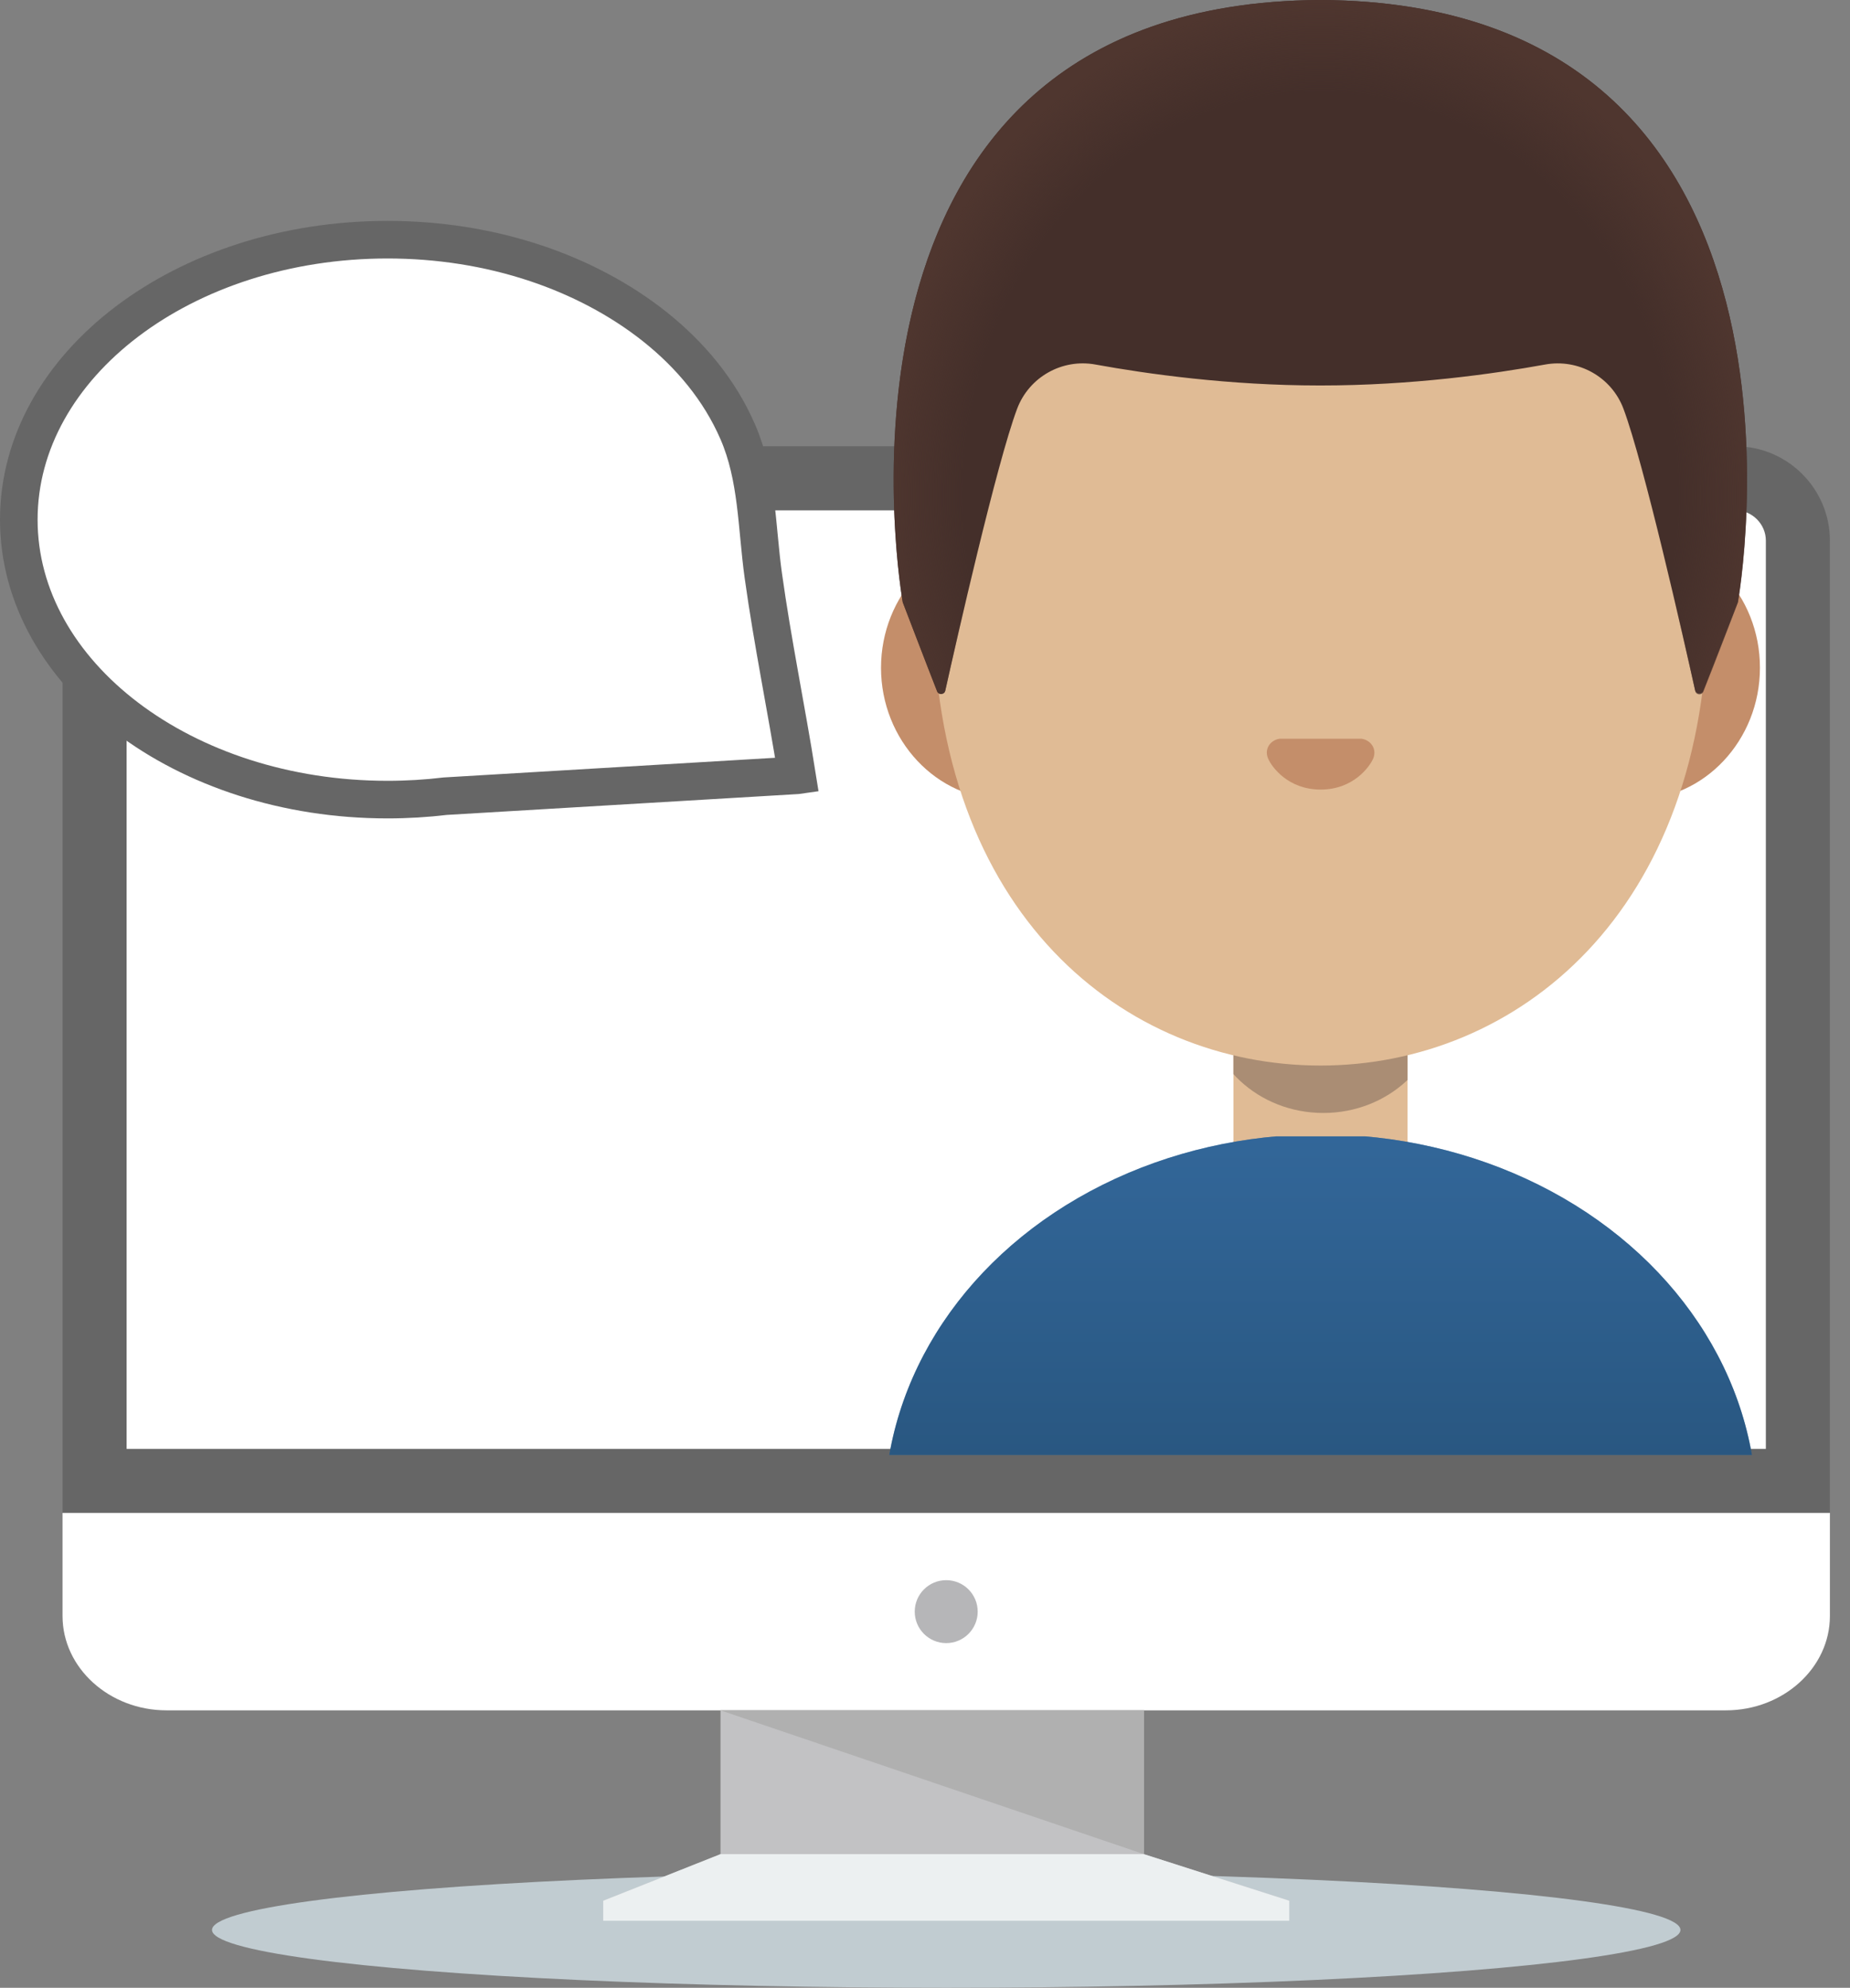 <svg viewBox="0 0 923.17 992.12" xmlns:xlink="http://www.w3.org/1999/xlink" xmlns="http://www.w3.org/2000/svg">
  <rect x="0" y="0" width="923.17" height="992.12" fill="#808080" stroke="none"/>
  <defs>
    <style>
      .cls-1 {
        fill: none;
      }

      .cls-2 {
        fill: #c1ccd1;
        mix-blend-mode: multiply;
      }

      .cls-3 {
        fill: #e0bb95;
      }

      .cls-4 {
        fill: url(#Degradado_sin_nombre_994);
        mix-blend-mode: overlay;
      }

      .cls-5 {
        fill: #b6b6b8;
      }

      .cls-6 {
        fill: #442f2a;
      }

      .cls-7 {
        isolation: isolate;
      }

      .cls-8 {
        clip-path: url(#clippath-1);
      }

      .cls-9 {
        fill: #b0b0b0;
      }

      .cls-10, .cls-11 {
        fill: #fff;
      }

      .cls-11 {
        stroke: #666;
        stroke-miterlimit: 10;
        stroke-width: 18.76px;
      }

      .cls-12 {
        fill: #666;
      }

      .cls-13 {
        fill: #aa8d74;
      }

      .cls-14 {
        fill: #c2c2c4;
      }

      .cls-15 {
        fill: #c48e6a;
      }

      .cls-16 {
        fill: url(#Degradado_sin_nombre_5);
        mix-blend-mode: difference;
        opacity: .55;
      }

      .cls-17 {
        fill: #326799;
      }

      .cls-18 {
        fill: #ecf0f1;
      }

      .cls-19 {
        clip-path: url(#clippath);
      }
    </style>
    <clipPath id="clippath">
      <path d="M615.48,521.23h86.9v57.61c-5.57,3.81-21.12,13.38-43.19,13.45-22.38.07-38.15-9.65-43.7-13.45v-57.61Z" class="cls-3"></path>
    </clipPath>
    <radialGradient gradientUnits="userSpaceOnUse" gradientTransform="translate(381.82 -6490.69) scale(6.25 7.05)" r="35.14" fy="955.72" fx="44.33" cy="955.72" cx="44.33" data-name="Degradado sin nombre 994" id="Degradado_sin_nombre_994">
      <stop stop-opacity="0" stop-color="#4f362f" offset=".81"></stop>
      <stop stop-color="#4f362f" offset="1"></stop>
    </radialGradient>
    <clipPath id="clippath-1">
      <rect height="159" width="533.31" y="567.17" x="389.85" class="cls-1"></rect>
    </clipPath>
    <linearGradient gradientUnits="userSpaceOnUse" y2="942" x2="659" y1="566.19" x1="659" data-name="Degradado sin nombre 5" id="Degradado_sin_nombre_5">
      <stop stop-color="#326799" offset="0"></stop>
      <stop stop-color="#092432" offset="1"></stop>
    </linearGradient>
  </defs>
  <g class="cls-7">
    <g data-name="Capa 2" id="Capa_2">
      <g data-name="Capa 1" id="Capa_1-2">
        <g>
          <ellipse ry="28.88" rx="366.38" cy="963.24" cx="472.18" class="cls-2"></ellipse>
          <path d="M78.28,222.75h787.8c25.88,0,47.06,21.17,47.06,47.06v485.29H31.22v-485.29c0-25.88,21.18-47.06,47.06-47.06Z" class="cls-12"></path>
          <g>
            <path d="M63.17,723.15h818.01v-453.34c0-8.24-6.86-15.1-15.1-15.1H78.28c-8.24,0-15.1,6.86-15.1,15.1v453.34h0Z" class="cls-10"></path>
            <path d="M913.14,755.11v51.47c0,25.88-23.34,47.06-51.88,47.06H83.09c-28.54,0-51.88-21.17-51.88-47.06v-51.47h881.92Z" class="cls-10"></path>
          </g>
          <path d="M570.8,925.42l72.55,23.24h-342.34l58.53-23.24v-71.78h211.26v71.78Z" class="cls-14"></path>
          <path d="M570.8,925.42l-211.26-71.78h211.26v71.78Z" class="cls-9"></path>
          <path d="M359.55,925.42h211.26l72.55,23.24v10.02h-342.35v-10.02l58.53-23.24h.01Z" class="cls-18"></path>
          <circle r="15.71" cy="804.38" cx="472.17" class="cls-5"></circle>
        </g>
        <g>
          <g>
            <path d="M615.48,521.23h86.9v57.61c-5.57,3.81-21.12,13.38-43.19,13.45-22.38.07-38.15-9.65-43.7-13.45v-57.61Z" class="cls-3"></path>
            <g class="cls-19">
              <ellipse ry="54.61" rx="58.7" cy="500.88" cx="660.36" class="cls-13"></ellipse>
            </g>
          </g>
          <g>
            <path d="M816.53,267.52h-315.14c-33.96,0-61.75,29.63-61.75,65.78s27.79,65.78,61.75,65.78h315.09c33.96,0,61.75-29.63,61.75-65.78.06-36.15-27.73-65.78-61.69-65.78Z" class="cls-15"></path>
            <path d="M658.96,40.59c-100.32,0-193.26,107.3-193.26,261.7s95.77,229.53,193.26,229.53,193.26-75.93,193.26-229.53S759.28,40.59,658.96,40.59h0Z" class="cls-3"></path>
            <path d="M681.21,369.17c-.63-.23-1.21-.4-1.84-.46h-40.76c-.63.06-1.27.23-1.84.46-3.69,1.5-5.71,5.3-3.98,9.4s9.86,15.51,26.23,15.51,24.5-11.47,26.23-15.51c1.67-4.09-.35-7.9-4.04-9.4h0Z" class="cls-15"></path>
            <g>
              <path d="M658.96,0h-.23c-261.93,1.38-208.25,300.61-208.25,300.61,0,0,11.76,30.85,17.12,44.45.75,1.96,3.63,1.73,4.09-.29,5.59-25.02,25.71-113.75,35.86-140.74,5.98-15.87,22.47-25.17,39.15-22.08,25.66,4.67,66.59,10.44,111.68,10.44h.92c45.09,0,86.02-5.77,111.68-10.44,16.72-3.06,33.21,6.23,39.15,22.08,10.09,26.87,30.1,115.08,35.75,140.45.46,2.08,3.34,2.25,4.09.29l17.18-44.22c.12.06,53.79-299.17-208.19-300.56h0Z" class="cls-6"></path>
              <path d="M867.27,300.61S920.94,1.38,658.96,0h-.23c-4.09,0-8.07.12-11.99.29-7.78.35-15.34.92-22.6,1.79h-.23c-.52.06-.98.17-1.5.23-220.47,27.73-171.93,298.31-171.93,298.31l17.18,44.28c.75,1.96,3.57,1.79,4.04-.29,5.65-25.31,25.71-113.64,35.86-140.51,5.98-15.87,22.47-25.17,39.15-22.08,25.66,4.67,66.59,10.44,111.68,10.44h.92c45.09,0,86.02-5.77,111.68-10.44,16.72-3.06,33.21,6.23,39.15,22.08,10.15,26.98,30.27,115.89,35.8,140.79.46,2.08,3.29,2.25,4.04.29,5.48-13.61,17.3-44.57,17.3-44.57h0Z" class="cls-4"></path>
            </g>
          </g>
          <g class="cls-8">
            <g>
              <ellipse ry="187.91" rx="217.64" cy="754.09" cx="659" class="cls-17"></ellipse>
              <ellipse ry="187.91" rx="217.64" cy="754.09" cx="659" class="cls-16"></ellipse>
            </g>
          </g>
        </g>
        <path d="M397.69,386.96c-5.3-33.32-12.17-66.38-16.81-99.8-3.36-24.21-2.86-48.96-12.77-71.73-18.14-41.69-58.5-69.89-100.52-83.97-23.86-8-49.06-11.83-74.21-11.83-101.62,0-184,62.56-184,139.73s82.38,139.73,184,139.73c9.81,0,19.43-.59,28.82-1.71,0,0,175.48-10.42,175.48-10.42Z" class="cls-11"></path>
      </g>
    </g>
  </g>
</svg>